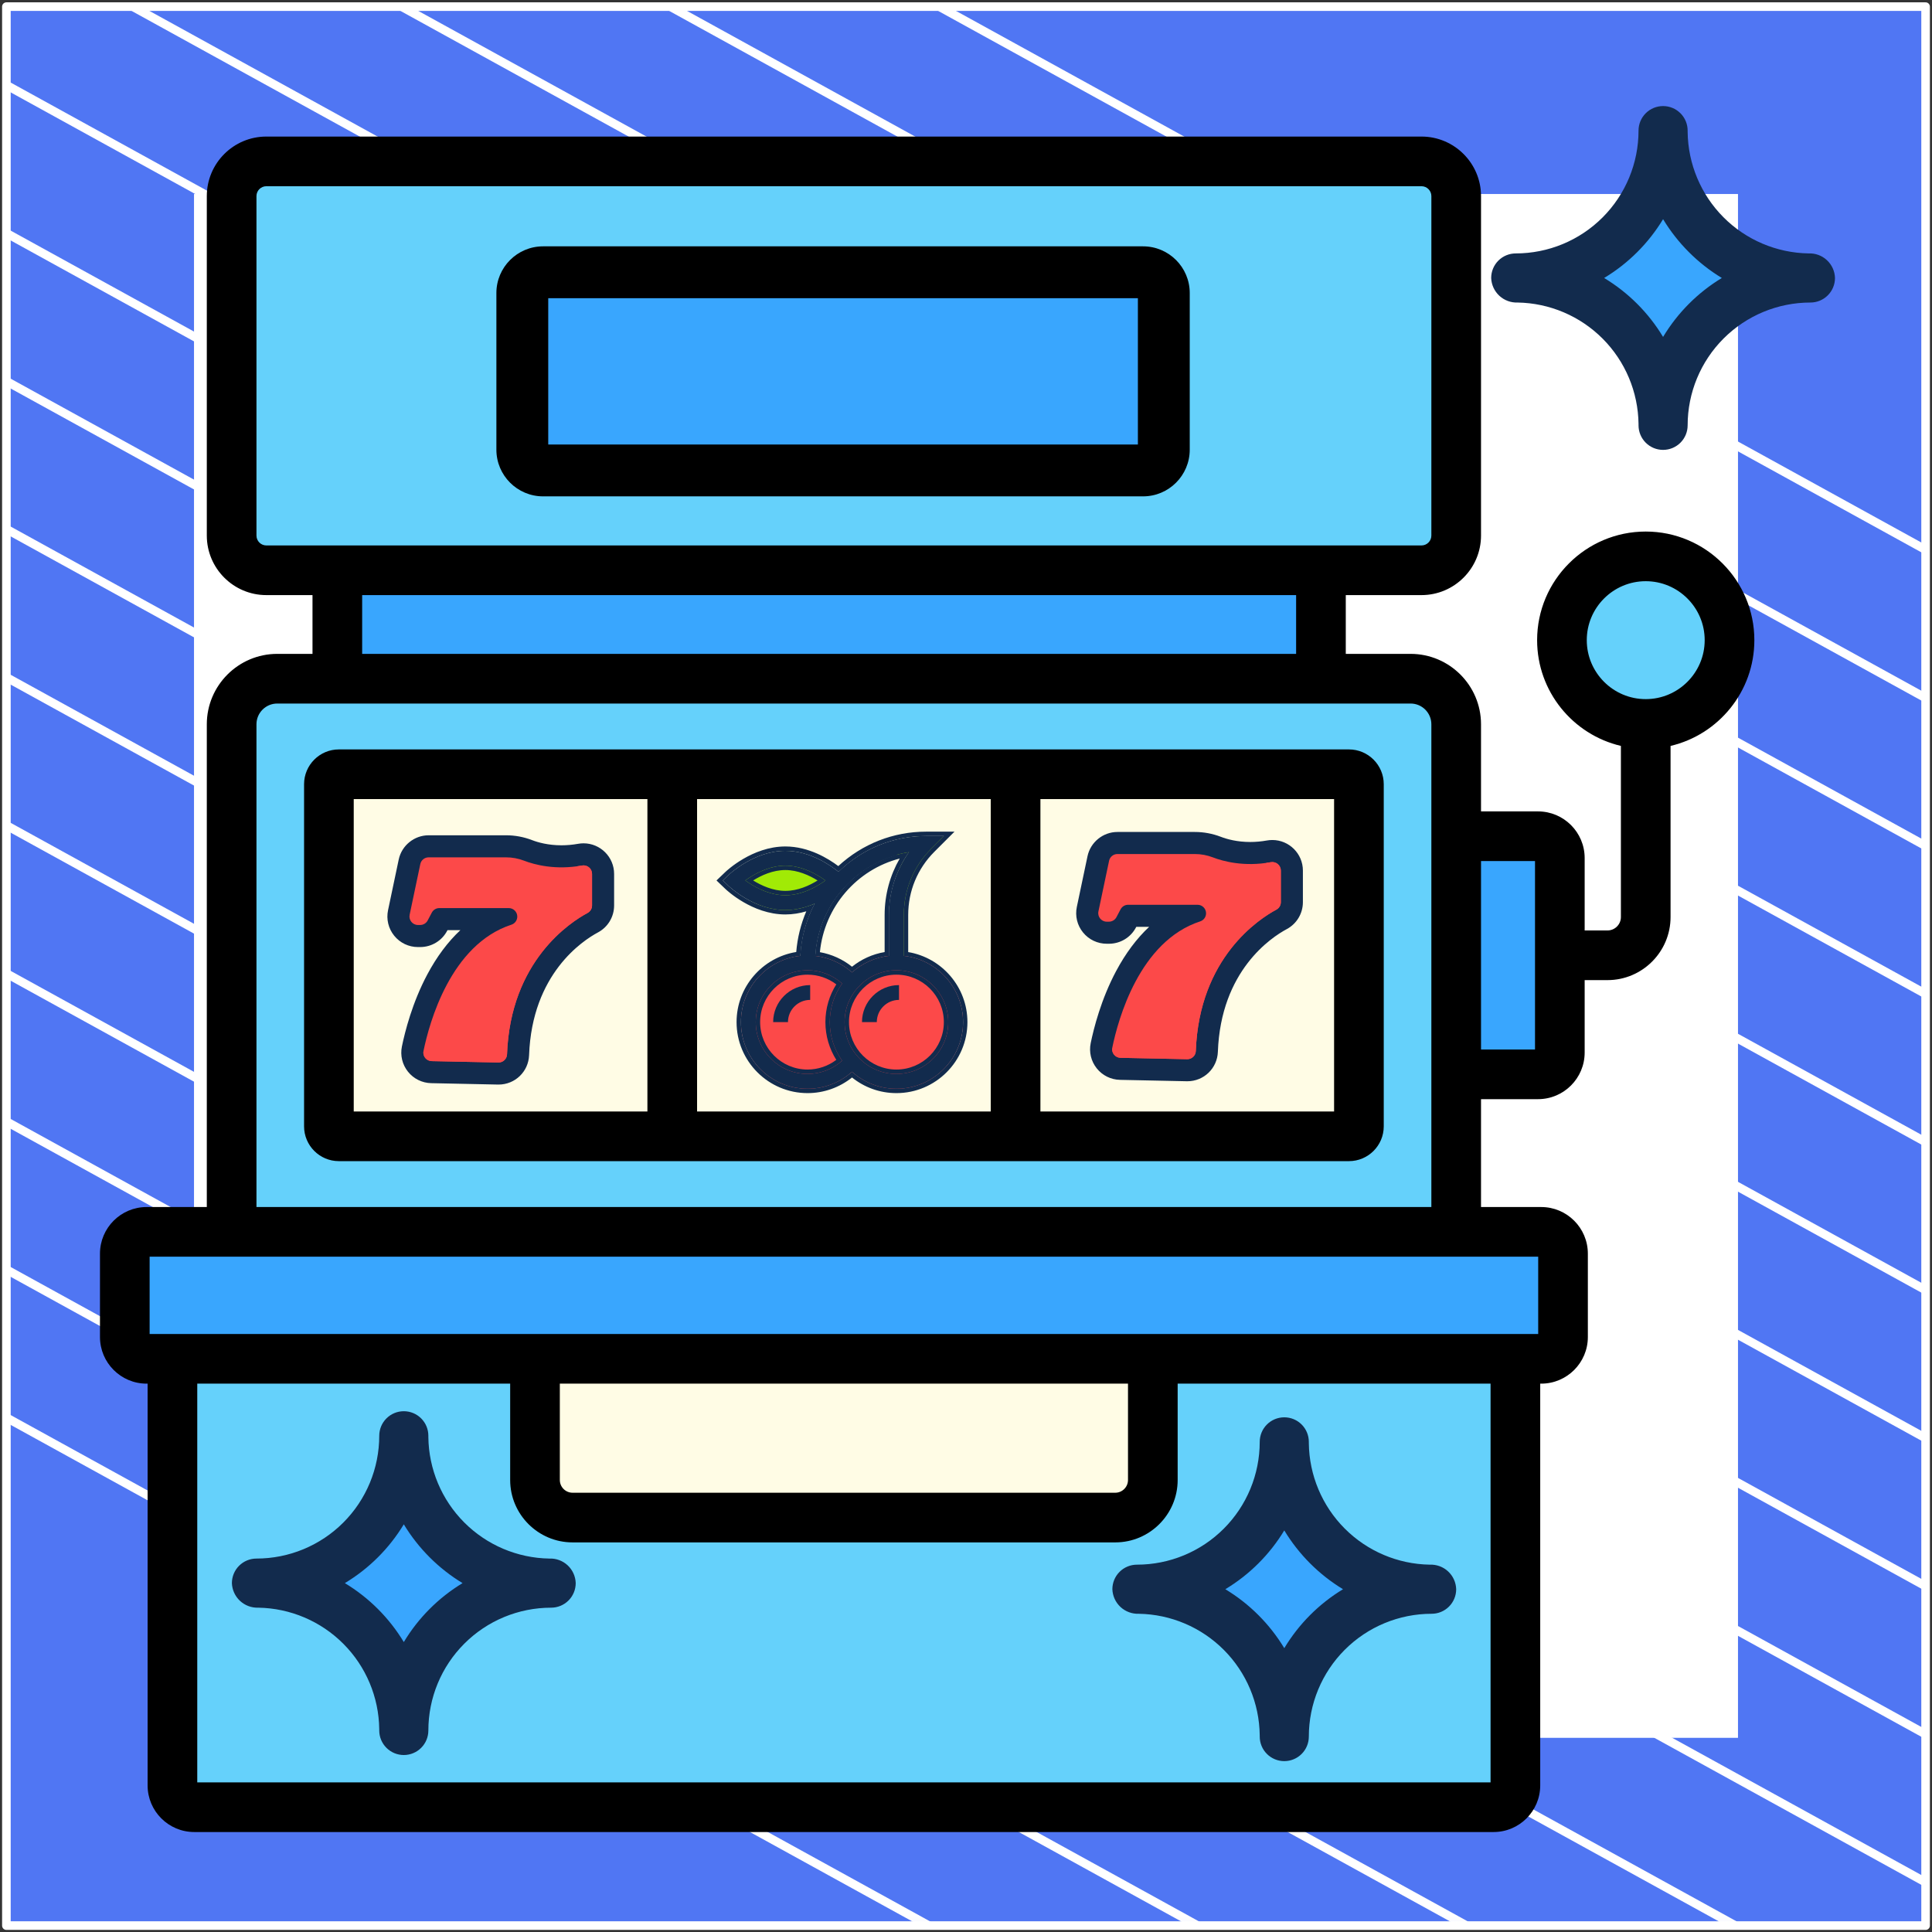 <?xml version="1.0" encoding="UTF-8"?> <svg xmlns="http://www.w3.org/2000/svg" width="302" height="302" viewBox="0 0 302 302" fill="none"><rect x="0" y="0" width="302" height="302" fill="#333333" stroke="none"/><path d="M301 1.038H1V301H301V1.038Z" fill="#5076F3" stroke="white" stroke-width="1.346" stroke-linejoin="round"></path><mask id="mask0_1_11463" style="mask-type:luminance" maskUnits="userSpaceOnUse" x="1" y="1" width="300" height="300"><path d="M301 1H1V300.962H301V1Z" fill="white"></path></mask><g mask="url(#mask0_1_11463)"><path d="M-285.023 64.085L219.795 342.086" stroke="white" stroke-width="1.346" stroke-miterlimit="10"></path><path d="M-263.954 52.544L240.932 330.581" stroke="white" stroke-width="1.346" stroke-miterlimit="10"></path><path d="M-242.819 41.04L261.999 319.04" stroke="white" stroke-width="1.346" stroke-miterlimit="10"></path><path d="M-221.682 29.536L283.136 307.536" stroke="white" stroke-width="1.346" stroke-miterlimit="10"></path><path d="M-200.545 18.032L304.272 296.032" stroke="white" stroke-width="1.346" stroke-miterlimit="10"></path><path d="M-179.41 6.528L325.409 284.528" stroke="white" stroke-width="1.346" stroke-miterlimit="10"></path><path d="M-158.273 -5.013L346.545 273.024" stroke="white" stroke-width="1.346" stroke-miterlimit="10"></path><path d="M-137.205 -16.517L367.613 261.483" stroke="white" stroke-width="1.346" stroke-miterlimit="10"></path><path d="M-116.069 -28.021L388.749 249.979" stroke="white" stroke-width="1.346" stroke-miterlimit="10"></path><path d="M-94.932 -39.525L409.886 238.475" stroke="white" stroke-width="1.346" stroke-miterlimit="10"></path><path d="M-73.796 -51.029L431.023 226.971" stroke="white" stroke-width="1.346" stroke-miterlimit="10"></path><path d="M-52.659 -62.533L452.159 215.467" stroke="white" stroke-width="1.346" stroke-miterlimit="10"></path><path d="M-31.591 -74.075L473.227 203.963" stroke="white" stroke-width="1.346" stroke-miterlimit="10"></path><path d="M-10.454 -85.579L494.363 192.422" stroke="white" stroke-width="1.346" stroke-miterlimit="10"></path></g><path d="M271 31H31V270.975H271V31Z" fill="white" stroke="white" stroke-width="1.346" stroke-miterlimit="10"></path><path d="M233.472 282.492H30.36C28.479 282.492 26.954 280.967 26.954 279.086V212.403H236.878V279.086C236.878 280.967 235.353 282.492 233.472 282.492Z" fill="#65D1FB"></path><path d="M240.918 212.402H22.914C21.033 212.402 19.508 210.878 19.508 208.996V195.964C19.508 194.083 21.033 192.558 22.914 192.558H240.918C242.799 192.558 244.324 194.083 244.324 195.964V208.996C244.324 210.878 242.799 212.402 240.918 212.402Z" fill="#39A6FE"></path><path d="M52.729 89.141H206.484V106.092H52.729V89.141Z" fill="#39A6FE"></path><path d="M222.199 89.141H41.633C38.637 89.141 36.208 86.713 36.208 83.716V30.653C36.208 27.657 38.636 25.228 41.633 25.228H222.199C225.195 25.228 227.624 27.657 227.624 30.653V83.717C227.624 86.713 225.195 89.141 222.199 89.141Z" fill="#65D1FB"></path><path d="M36.208 113.219V192.558H227.624V113.219C227.624 109.283 224.433 106.092 220.497 106.092H43.335C39.399 106.092 36.208 109.282 36.208 113.219Z" fill="#65D1FB"></path><path d="M51.413 122.582V176.067C51.413 176.926 52.109 177.622 52.968 177.622H105.081V121.027H52.968C52.109 121.027 51.413 121.724 51.413 122.582Z" fill="#FFFCE5"></path><path d="M105.081 121.027H158.75V177.622H105.081V121.027Z" fill="#FFFCE5"></path><path d="M122.769 142.315C117.887 142.315 114.547 138.677 114.385 138.522L113.512 137.686L114.385 136.85C114.547 136.695 117.887 133.057 122.769 133.057C127.651 133.057 130.992 136.695 131.153 136.85L132.027 137.686L131.153 138.522C130.992 138.677 127.651 142.315 122.769 142.315Z" fill="#A1EA06"></path><path d="M147.557 130.743L145.566 132.71C142.812 135.488 141.285 139.168 141.285 143.079V150.493H138.97V143.079C138.97 140.927 139.364 138.844 140.128 136.923C140.614 135.627 141.285 134.4 142.095 133.266C141.424 133.358 140.753 133.497 140.128 133.706C132.791 135.719 127.398 142.531 127.398 150.493H125.084C125.084 141.235 131.495 133.382 140.128 131.299C141.609 130.928 143.16 130.743 144.756 130.743H147.557Z" fill="#122B4D"></path><path d="M147.557 130.743L145.566 132.71C142.812 135.488 141.285 139.168 141.285 143.079V150.493H140.128V136.923C140.614 135.627 141.285 134.4 142.095 133.266C141.424 133.358 140.753 133.497 140.128 133.706V131.299C141.609 130.928 143.16 130.743 144.756 130.743H147.557Z" fill="#A1EA06"></path><path d="M126.241 149.335C120.501 149.335 115.826 154.01 115.826 159.75C115.826 165.49 120.501 170.242 126.241 170.242C131.981 170.242 136.656 165.49 136.656 159.75C136.656 154.01 131.981 149.335 126.241 149.335Z" fill="#FC4949"></path><path d="M140.128 149.335C134.388 149.335 129.713 154.01 129.713 159.75C129.713 165.49 134.388 170.242 140.128 170.242C145.867 170.242 150.543 165.49 150.543 159.75C150.543 154.01 145.867 149.335 140.128 149.335Z" fill="#FC4949"></path><path d="M112.991 137.629L113.864 138.465C114.026 138.619 117.883 142.257 122.765 142.257C124.462 142.257 126.035 141.817 127.373 141.237C126.042 143.75 125.267 146.528 125.11 149.416C119.895 149.98 115.822 154.408 115.822 159.77C115.822 165.513 120.494 170.185 126.237 170.185C128.812 170.185 131.283 169.228 133.183 167.528C135.026 169.179 137.459 170.185 140.123 170.185C145.866 170.185 150.538 165.513 150.538 159.77C150.538 154.418 146.48 149.997 141.28 149.42V143.017C141.28 139.105 142.804 135.427 145.57 132.661L147.546 130.685H144.752C139.618 130.685 134.778 132.672 131.083 136.286C129.81 135.25 126.605 133 122.765 133C117.883 133 114.026 136.638 113.864 136.793L112.991 137.629ZM118.136 159.77C118.136 155.303 121.77 151.669 126.237 151.669C128.239 151.669 130.161 152.413 131.639 153.736C130.424 155.439 129.708 157.522 129.708 159.77C129.708 162.017 130.424 164.101 131.639 165.804C130.161 167.127 128.239 167.87 126.237 167.87C121.77 167.87 118.136 164.237 118.136 159.77ZM148.224 159.77C148.224 164.237 144.59 167.87 140.123 167.87C135.657 167.87 132.023 164.237 132.023 159.77C132.023 155.303 135.657 151.669 140.123 151.669C144.59 151.669 148.224 155.303 148.224 159.77ZM142.09 133.205C140.118 135.985 138.966 139.404 138.966 143.017V149.42C136.758 149.665 134.756 150.603 133.183 152.011C131.578 150.576 129.566 149.671 127.428 149.424C127.932 141.172 134.125 134.447 142.09 133.205ZM122.765 135.314C125.387 135.314 127.739 136.697 129.029 137.631C127.744 138.564 125.4 139.943 122.765 139.943C120.143 139.943 117.79 138.56 116.501 137.626C117.786 136.693 120.129 135.314 122.765 135.314Z" fill="#122B4D"></path><path fill-rule="evenodd" clip-rule="evenodd" d="M112 137.629L113.39 136.298C113.495 136.198 114.542 135.211 116.199 134.246C117.852 133.283 120.158 132.314 122.765 132.314C126.422 132.314 129.5 134.221 131.039 135.382C134.803 131.907 139.637 130 144.752 130H149.2L146.055 133.145C146.055 133.145 146.055 133.145 146.055 133.145C143.417 135.783 141.965 139.287 141.965 143.017V148.824C147.213 149.704 151.223 154.276 151.223 159.77C151.223 165.891 146.244 170.87 140.123 170.87C137.499 170.87 135.084 169.954 133.183 168.426C131.227 169.995 128.78 170.87 126.236 170.87C120.115 170.87 115.136 165.891 115.136 159.77C115.136 154.251 119.183 149.663 124.464 148.812C124.645 146.602 125.177 144.46 126.034 142.453C125.026 142.75 123.925 142.943 122.765 142.943C120.158 142.943 117.852 141.974 116.199 141.011C114.542 140.046 113.495 139.059 113.39 138.959L112 137.629ZM126.416 141.611C126.747 141.496 127.066 141.37 127.373 141.237C127.212 141.541 127.059 141.849 126.914 142.16C125.864 144.423 125.248 146.877 125.11 149.416C119.895 149.98 115.822 154.407 115.822 159.77C115.822 165.513 120.494 170.185 126.236 170.185C128.812 170.185 131.283 169.228 133.183 167.528C135.026 169.179 137.459 170.185 140.123 170.185C145.866 170.185 150.538 165.513 150.538 159.77C150.538 154.418 146.48 149.997 141.28 149.42V143.017C141.28 139.105 142.804 135.427 145.57 132.661L147.546 130.685H144.752C139.618 130.685 134.778 132.672 131.083 136.286C129.81 135.25 126.605 133 122.765 133C117.883 133 114.026 136.638 113.864 136.793L112.991 137.629L113.864 138.464C114.026 138.619 117.883 142.257 122.765 142.257C124.073 142.257 125.307 141.996 126.416 141.611ZM126.236 152.355C122.148 152.355 118.821 155.682 118.821 159.77C118.821 163.858 122.148 167.185 126.236 167.185C127.869 167.185 129.444 166.645 130.725 165.671C129.647 163.961 129.023 161.936 129.023 159.77C129.023 157.603 129.647 155.579 130.725 153.869C129.444 152.895 127.869 152.355 126.236 152.355ZM131.639 153.735C130.161 152.413 128.239 151.669 126.236 151.669C121.77 151.669 118.136 155.303 118.136 159.77C118.136 164.237 121.77 167.87 126.236 167.87C128.239 167.87 130.161 167.127 131.639 165.804C130.424 164.101 129.708 162.017 129.708 159.77C129.708 157.522 130.424 155.439 131.639 153.735ZM140.123 167.185C144.211 167.185 147.538 163.858 147.538 159.77C147.538 155.682 144.211 152.355 140.123 152.355C136.035 152.355 132.708 155.682 132.708 159.77C132.708 163.858 136.035 167.185 140.123 167.185ZM142.09 133.205C141.771 133.255 141.455 133.313 141.143 133.38C133.639 134.988 127.911 141.502 127.428 149.424C129.566 149.671 131.578 150.575 133.183 152.011C134.756 150.603 136.758 149.665 138.966 149.419V143.017C138.966 139.739 139.915 136.62 141.564 133.993C141.732 133.725 141.908 133.463 142.09 133.205ZM140.638 134.203C133.95 135.923 128.859 141.738 128.162 148.839C129.999 149.163 131.727 149.946 133.183 151.113C134.629 149.951 136.373 149.143 138.281 148.823V143.017C138.281 139.842 139.136 136.811 140.638 134.203ZM127.801 137.631C126.515 136.832 124.704 135.999 122.765 135.999C120.816 135.999 119.009 136.829 117.729 137.626C119.014 138.425 120.826 139.258 122.765 139.258C124.714 139.258 126.52 138.428 127.801 137.631ZM128.428 137.218C127.076 136.337 125.02 135.314 122.765 135.314C120.499 135.314 118.449 136.334 117.102 137.213C116.882 137.356 116.681 137.496 116.501 137.626C116.681 137.757 116.882 137.896 117.102 138.039C118.453 138.92 120.509 139.943 122.765 139.943C125.031 139.943 127.081 138.923 128.428 138.044C128.648 137.901 128.848 137.761 129.029 137.631C128.848 137.5 128.647 137.361 128.428 137.218ZM140.123 167.87C144.59 167.87 148.224 164.237 148.224 159.77C148.224 155.303 144.59 151.669 140.123 151.669C135.657 151.669 132.023 155.303 132.023 159.77C132.023 164.237 135.657 167.87 140.123 167.87Z" fill="#122B4D"></path><path d="M134.742 159.77H137.056C137.056 157.856 138.614 156.298 140.528 156.298V153.984C137.338 153.984 134.742 156.579 134.742 159.77Z" fill="#122B4D"></path><path d="M120.855 159.77H123.17C123.17 157.856 124.727 156.298 126.642 156.298V153.984C123.451 153.984 120.855 156.579 120.855 159.77Z" fill="#122B4D"></path><path d="M158.75 177.622H210.864C211.723 177.622 212.419 176.926 212.419 176.067V122.582C212.419 121.724 211.723 121.027 210.864 121.027H158.75V177.622Z" fill="#FFFCE5"></path><path d="M77.93 168.963C77.9 168.963 77.87 168.963 77.841 168.962L67.418 168.744C66.165 168.718 64.998 168.141 64.216 167.162C63.435 166.183 63.132 164.919 63.384 163.693C63.855 161.401 64.99 156.91 67.305 152.573C69.042 149.319 71.112 146.73 73.494 144.825H69.607L69.398 145.221C68.669 146.607 67.242 147.468 65.675 147.468H65.335C64.061 147.468 62.87 146.901 62.067 145.912C61.264 144.923 60.955 143.64 61.217 142.394L62.883 134.478C63.291 132.543 65.023 131.137 67.001 131.137H79.108C80.425 131.137 81.72 131.378 82.956 131.853C83.965 132.241 85.619 132.703 87.77 132.703C88.66 132.703 89.567 132.621 90.466 132.461C90.712 132.417 90.963 132.394 91.213 132.394C93.535 132.394 95.424 134.281 95.424 136.601V141.539C95.424 143.094 94.573 144.515 93.203 145.248C90.725 146.573 82.605 151.907 82.133 164.913C82.051 167.184 80.204 168.963 77.93 168.963Z" fill="#122B4D"></path><path d="M67.001 134.015H79.108C80.071 134.015 81.025 134.193 81.924 134.539C83.554 135.165 86.796 136.04 90.972 135.293C91.792 135.146 92.546 135.768 92.546 136.6V141.539C92.546 142.029 92.278 142.479 91.846 142.71C89.179 144.137 79.788 150.182 79.257 164.809C79.231 165.533 78.625 166.1 77.901 166.085L67.478 165.867C66.648 165.85 66.035 165.085 66.202 164.272C67.101 159.897 70.431 147.641 79.948 144.539C80.492 144.362 80.858 143.85 80.858 143.278C80.858 142.543 80.262 141.947 79.527 141.947H68.673C68.179 141.947 67.726 142.221 67.496 142.658L66.852 143.88C66.622 144.317 66.169 144.59 65.675 144.59H65.335C64.49 144.59 63.859 143.813 64.033 142.986L65.699 135.071C65.829 134.455 66.372 134.015 67.001 134.015Z" fill="#FC4949"></path><path d="M90.972 135.294C90.733 135.337 90.496 135.373 90.263 135.406V140.017C90.263 140.507 89.995 140.958 89.562 141.189C86.896 142.615 77.505 148.66 76.974 163.288C76.948 164.012 76.342 164.579 75.618 164.564L66.187 164.366C66.083 165.144 66.68 165.851 67.478 165.868L77.901 166.086C78.625 166.101 79.231 165.534 79.257 164.81C79.788 150.182 89.179 144.137 91.846 142.711C92.278 142.48 92.546 142.03 92.546 141.54V136.601C92.546 135.769 91.792 135.147 90.972 135.294Z" fill="#FC4949"></path><path d="M91.213 131.823C90.93 131.823 90.644 131.849 90.365 131.899C89.499 132.054 88.626 132.132 87.77 132.132C85.707 132.132 84.125 131.691 83.161 131.32C81.859 130.82 80.496 130.567 79.108 130.567H67.001C64.754 130.567 62.788 132.162 62.325 134.361L60.658 142.276C60.361 143.692 60.712 145.148 61.624 146.271C62.535 147.395 63.888 148.039 65.335 148.039H65.675C67.454 148.039 69.075 147.061 69.904 145.487L69.951 145.396H71.963C70.01 147.221 68.278 149.538 66.802 152.305C64.453 156.704 63.302 161.256 62.825 163.578C62.538 164.971 62.883 166.407 63.77 167.518C64.658 168.63 65.983 169.285 67.406 169.315L77.829 169.533C77.862 169.534 77.896 169.534 77.93 169.534C80.513 169.534 82.61 167.513 82.704 164.934C83.165 152.232 91.063 147.04 93.472 145.751C95.028 144.919 95.995 143.305 95.995 141.539V136.601C95.995 133.967 93.85 131.823 91.213 131.823ZM94.853 141.539C94.853 142.883 94.118 144.112 92.934 144.745C90.388 146.106 82.046 151.582 81.563 164.893C81.492 166.855 79.896 168.392 77.93 168.392C77.904 168.392 77.878 168.392 77.853 168.391L67.43 168.174C66.347 168.151 65.338 167.652 64.662 166.806C63.987 165.96 63.725 164.867 63.943 163.808C64.407 161.547 65.528 157.115 67.808 152.842C69.502 149.67 71.535 147.123 73.851 145.271C74.04 145.12 74.113 144.865 74.033 144.636C73.953 144.407 73.737 144.254 73.494 144.254H69.607C69.395 144.254 69.201 144.372 69.102 144.559L68.894 144.955C68.263 146.153 67.03 146.897 65.675 146.897H65.335C64.234 146.897 63.204 146.407 62.511 145.552C61.817 144.697 61.549 143.589 61.776 142.511L63.442 134.596C63.794 132.923 65.291 131.708 67.001 131.708H79.108C80.355 131.708 81.581 131.936 82.751 132.386C83.806 132.791 85.532 133.274 87.77 133.274C88.694 133.274 89.634 133.189 90.566 133.023C90.779 132.985 90.997 132.965 91.213 132.965C93.22 132.965 94.853 134.596 94.853 136.601L94.853 141.539Z" fill="#122B4D"></path><path d="M185.597 168.446C185.567 168.446 185.537 168.445 185.508 168.445L175.085 168.227C173.832 168.201 172.665 167.624 171.883 166.644C171.102 165.666 170.799 164.401 171.051 163.176C171.522 160.884 172.657 156.392 174.972 152.056C176.709 148.801 178.779 146.212 181.161 144.308H177.274L177.066 144.703C176.336 146.089 174.909 146.951 173.342 146.951H173.002C171.728 146.951 170.537 146.383 169.734 145.394C168.932 144.405 168.622 143.123 168.884 141.876L170.551 133.961C170.958 132.025 172.69 130.62 174.668 130.62H186.775C188.093 130.62 189.387 130.861 190.623 131.336C191.632 131.723 193.286 132.185 195.437 132.185C196.327 132.185 197.234 132.104 198.133 131.943C198.379 131.899 198.631 131.877 198.88 131.877C201.202 131.877 203.091 133.764 203.091 136.083V141.021C203.091 142.576 202.24 143.998 200.87 144.73C198.392 146.056 190.272 151.39 189.8 164.396C189.718 166.667 187.871 168.445 185.597 168.446Z" fill="#122B4D"></path><path d="M174.668 133.497H186.775C187.738 133.497 188.692 133.676 189.591 134.021C191.221 134.647 194.463 135.522 198.639 134.775C199.459 134.629 200.214 135.25 200.214 136.083V141.021C200.214 141.511 199.945 141.962 199.513 142.193C196.846 143.619 187.456 149.664 186.925 164.291C186.898 165.015 186.292 165.583 185.568 165.567L175.145 165.35C174.315 165.332 173.702 164.567 173.869 163.754C174.768 159.379 178.098 147.124 187.615 144.022C188.159 143.844 188.525 143.333 188.525 142.76C188.525 142.025 187.929 141.43 187.194 141.43H176.34C175.846 141.43 175.393 141.703 175.163 142.14L174.519 143.362C174.289 143.799 173.836 144.073 173.342 144.073H173.002C172.157 144.073 171.526 143.295 171.7 142.469L173.366 134.553C173.496 133.938 174.039 133.497 174.668 133.497Z" fill="#FC4949"></path><path d="M198.639 134.776C198.4 134.819 198.164 134.856 197.93 134.888V139.5C197.93 139.99 197.662 140.44 197.23 140.672C194.563 142.098 185.172 148.143 184.641 162.77C184.615 163.494 184.009 164.061 183.285 164.046L173.854 163.849C173.75 164.626 174.347 165.334 175.145 165.35L185.568 165.568C186.292 165.583 186.898 165.016 186.925 164.292C187.455 149.665 196.846 143.62 199.513 142.194C199.945 141.963 200.214 141.512 200.214 141.022V136.084C200.214 135.251 199.459 134.63 198.639 134.776Z" fill="#FC4949"></path><path d="M198.88 131.306C198.597 131.306 198.312 131.331 198.032 131.381C197.166 131.536 196.293 131.615 195.437 131.615C193.374 131.615 191.792 131.173 190.828 130.803C189.526 130.303 188.163 130.049 186.775 130.049H174.668C172.421 130.049 170.455 131.645 169.992 133.843L168.326 141.759C168.028 143.174 168.379 144.63 169.291 145.754C170.203 146.877 171.555 147.521 173.002 147.521H173.342C175.122 147.521 176.742 146.543 177.571 144.969L177.618 144.878H179.63C177.678 146.703 175.945 149.02 174.469 151.787C172.12 156.187 170.969 160.739 170.492 163.061C170.206 164.453 170.55 165.889 171.437 167C172.325 168.113 173.65 168.768 175.073 168.797L185.496 169.015C185.529 169.016 185.563 169.016 185.597 169.016C188.18 169.016 190.277 166.996 190.371 164.417C190.832 151.715 198.73 146.523 201.139 145.234C202.695 144.402 203.662 142.787 203.662 141.021V136.083C203.662 133.449 201.517 131.306 198.88 131.306ZM202.52 141.021C202.52 142.366 201.785 143.594 200.601 144.227C198.055 145.589 189.713 151.065 189.23 164.375C189.159 166.338 187.563 167.875 185.597 167.875C185.571 167.875 185.545 167.875 185.52 167.874L175.097 167.656C174.014 167.633 173.005 167.135 172.329 166.288C171.654 165.443 171.392 164.35 171.61 163.29C172.075 161.029 173.195 156.597 175.476 152.325C177.169 149.152 179.202 146.605 181.518 144.753C181.707 144.602 181.78 144.347 181.7 144.119C181.62 143.89 181.404 143.737 181.161 143.737H177.274C177.062 143.737 176.868 143.854 176.769 144.042L176.561 144.437C175.93 145.635 174.697 146.38 173.343 146.38H173.002C171.901 146.38 170.871 145.889 170.178 145.034C169.484 144.179 169.216 143.071 169.443 141.994L171.109 134.078C171.461 132.405 172.958 131.191 174.668 131.191H186.775C188.022 131.191 189.248 131.419 190.419 131.868C191.473 132.273 193.199 132.756 195.437 132.756C196.361 132.756 197.301 132.672 198.233 132.505C198.446 132.467 198.664 132.448 198.88 132.448C200.887 132.448 202.52 134.079 202.52 136.083L202.52 141.021Z" fill="#122B4D"></path><path d="M240.419 167.934H227.624V130.716H240.419C242.3 130.716 243.825 132.241 243.825 134.122V164.527C243.825 166.408 242.3 167.934 240.419 167.934Z" fill="#39A6FE"></path><path d="M257.252 113.164C264.486 113.164 270.349 107.3 270.349 100.067C270.349 92.833 264.486 86.969 257.252 86.969C250.019 86.969 244.155 92.833 244.155 100.067C244.155 107.3 250.019 113.164 257.252 113.164Z" fill="#65D1FB"></path><path d="M174.329 237.218H89.503C86.258 237.218 83.628 234.588 83.628 231.343V212.403H180.204V231.343C180.204 234.588 177.574 237.218 174.329 237.218Z" fill="#FFFCE5"></path><path d="M180.202 212.405V231.345C180.202 234.59 177.573 237.219 174.328 237.219H163.978C167.223 237.219 169.852 234.59 169.852 231.345V212.405H180.202Z" fill="#FFFCE5"></path><path d="M210.865 117.146H52.968C49.97 117.146 47.531 119.585 47.531 122.582V176.067C47.531 179.064 49.97 181.503 52.968 181.503H210.864C213.862 181.503 216.3 179.064 216.3 176.067V122.582C216.301 119.585 213.862 117.146 210.865 117.146ZM101.2 173.741H55.294V124.909H101.2V173.741H101.2ZM154.869 173.741H108.963V124.909H154.869V173.741ZM208.538 173.741H162.632V124.909H208.538L208.538 173.741Z" fill="black"></path><path d="M257.252 83.088C247.89 83.088 240.274 90.704 240.274 100.066C240.274 108.094 245.873 114.837 253.371 116.597V143.347C253.371 144.503 252.431 145.443 251.275 145.443H247.706V134.122C247.706 130.103 244.437 126.835 240.419 126.835H231.505V113.219C231.505 107.149 226.567 102.21 220.497 102.21H210.365V93.023H222.199C227.33 93.023 231.505 88.848 231.505 83.716L231.506 40.808H223.744L223.743 83.716C223.743 84.568 223.05 85.261 222.199 85.261H41.633C40.782 85.261 40.089 84.568 40.089 83.716V30.653C40.089 29.802 40.782 29.109 41.633 29.109H222.199C223.051 29.109 223.744 29.802 223.744 30.653V40.808H231.506V30.653C231.505 25.521 227.331 21.347 222.199 21.347H41.633C36.502 21.347 32.327 25.521 32.327 30.653V83.716C32.327 88.848 36.502 93.023 41.633 93.023H48.848V102.21H43.335C37.265 102.21 32.327 107.149 32.327 113.219V188.677H22.914C18.895 188.677 15.627 191.946 15.627 195.964V208.996C15.627 213.015 18.896 216.284 22.914 216.284H23.073V279.086C23.073 283.105 26.342 286.373 30.36 286.373H56.756V278.611H30.835V216.284H79.747V231.343C79.747 236.723 84.123 241.099 89.503 241.099H174.329C179.709 241.099 184.086 236.723 184.086 231.343V216.284H232.997V278.611H56.756V286.373H233.472C237.49 286.373 240.759 283.104 240.759 279.086V216.284H240.918C244.936 216.284 248.205 213.014 248.205 208.996V195.964C248.205 191.946 244.936 188.677 240.918 188.677H231.505V171.815H240.419C244.437 171.815 247.706 168.546 247.706 164.528V153.206H251.275C256.711 153.206 261.133 148.784 261.133 143.348V116.598C268.631 114.837 274.231 108.094 274.231 100.067C274.231 90.704 266.614 83.088 257.252 83.088ZM56.611 93.022H202.602V102.21H56.611V93.022ZM40.089 113.218C40.089 111.428 41.545 109.973 43.335 109.973H220.497C222.287 109.973 223.743 111.429 223.743 113.218V188.676H40.089V113.218ZM176.323 231.343C176.323 232.442 175.429 233.337 174.329 233.337H89.503C88.404 233.337 87.509 232.442 87.509 231.343V216.284H176.323V231.343H176.323ZM240.443 196.439V208.521H23.389V196.439H240.443ZM239.944 164.052H231.506V134.597H239.944V164.052ZM257.252 109.283C252.17 109.283 248.036 105.148 248.036 100.066C248.036 94.985 252.17 90.85 257.252 90.85C262.334 90.85 266.468 94.985 266.468 100.066C266.468 105.148 262.334 109.283 257.252 109.283Z" fill="black"></path><path d="M37.081 247.467C43.987 247.467 50.611 250.211 55.495 255.094C60.379 259.978 63.122 266.602 63.122 273.509C63.122 266.602 65.866 259.978 70.75 255.094C75.633 250.211 82.257 247.467 89.164 247.467C82.257 247.467 75.633 244.724 70.75 239.84C65.866 234.956 63.122 228.332 63.122 221.426C63.122 228.332 60.379 234.956 55.495 239.84C50.611 244.724 43.987 247.467 37.081 247.467Z" fill="#39A6FE"></path><path d="M40.379 251.304C45.38 251.386 50.153 253.415 53.682 256.96C57.212 260.504 59.22 265.285 59.281 270.287V270.498C59.281 271.516 59.686 272.492 60.406 273.212C61.126 273.932 62.102 274.337 63.12 274.337C64.138 274.337 65.115 273.932 65.835 273.212C66.555 272.492 66.959 271.516 66.959 270.498C66.959 265.407 68.981 260.525 72.581 256.926C76.18 253.326 81.062 251.304 86.153 251.304C87.171 251.304 88.147 250.899 88.867 250.18C89.587 249.46 89.992 248.483 89.992 247.465C89.977 246.941 89.857 246.424 89.64 245.946C89.424 245.468 89.114 245.038 88.73 244.681C88.346 244.324 87.894 244.047 87.401 243.866C86.909 243.684 86.385 243.603 85.861 243.626C80.858 243.545 76.084 241.515 72.555 237.969C69.025 234.422 67.017 229.639 66.959 224.636V224.432C66.959 223.414 66.555 222.438 65.835 221.718C65.115 220.998 64.138 220.594 63.12 220.594C62.102 220.594 61.126 220.998 60.406 221.718C59.686 222.438 59.281 223.414 59.281 224.432C59.281 226.953 58.785 229.449 57.82 231.778C56.856 234.106 55.442 236.222 53.66 238.004C51.877 239.787 49.761 241.201 47.433 242.165C45.104 243.13 42.608 243.626 40.087 243.626C39.069 243.626 38.093 244.031 37.373 244.751C36.653 245.471 36.249 246.447 36.249 247.465C36.267 247.988 36.389 248.503 36.607 248.979C36.825 249.456 37.135 249.884 37.518 250.241C37.902 250.597 38.352 250.875 38.843 251.057C39.334 251.24 39.856 251.323 40.379 251.304ZM63.12 238.275C65.395 242.034 68.546 245.187 72.303 247.465C68.54 249.746 65.388 252.908 63.12 256.678C60.843 252.904 57.681 249.742 53.907 247.465C57.679 245.195 60.841 242.041 63.12 238.275Z" fill="#122B4D"></path><path d="M174.712 248.421C181.619 248.421 188.243 251.164 193.126 256.048C198.01 260.932 200.754 267.555 200.754 274.462C200.754 267.555 203.497 260.932 208.381 256.048C213.265 251.164 219.888 248.421 226.795 248.421C219.888 248.421 213.265 245.677 208.381 240.793C203.497 235.909 200.754 229.286 200.754 222.379C200.754 229.286 198.01 235.909 193.126 240.793C188.243 245.677 181.619 248.421 174.712 248.421Z" fill="#39A6FE"></path><path d="M178.011 252.257C183.012 252.34 187.784 254.369 191.313 257.913C194.843 261.458 196.852 266.238 196.913 271.24V271.451C196.913 272.469 197.317 273.446 198.037 274.166C198.757 274.886 199.733 275.29 200.752 275.29C201.77 275.29 202.746 274.886 203.466 274.166C204.186 273.446 204.59 272.469 204.59 271.451C204.59 266.361 206.613 261.479 210.212 257.879C213.812 254.279 218.694 252.257 223.784 252.257C224.802 252.257 225.779 251.853 226.499 251.133C227.219 250.413 227.623 249.437 227.623 248.418C227.608 247.894 227.488 247.378 227.272 246.9C227.055 246.422 226.746 245.992 226.361 245.634C225.977 245.277 225.525 245 225.033 244.819C224.54 244.638 224.017 244.557 223.493 244.58C218.49 244.498 213.716 242.468 210.186 238.922C206.656 235.376 204.649 230.592 204.59 225.589V225.386C204.59 224.368 204.186 223.391 203.466 222.671C202.746 221.951 201.77 221.547 200.752 221.547C199.733 221.547 198.757 221.951 198.037 222.671C197.317 223.391 196.913 224.368 196.913 225.386C196.913 227.906 196.416 230.402 195.452 232.731C194.487 235.06 193.073 237.176 191.291 238.958C189.509 240.74 187.393 242.154 185.064 243.119C182.735 244.083 180.239 244.58 177.719 244.58C176.701 244.58 175.724 244.984 175.004 245.704C174.284 246.424 173.88 247.4 173.88 248.418C173.899 248.942 174.021 249.456 174.238 249.933C174.456 250.409 174.766 250.838 175.149 251.194C175.533 251.551 175.983 251.828 176.474 252.01C176.965 252.193 177.487 252.277 178.011 252.257ZM200.752 239.228C203.027 242.987 206.177 246.14 209.934 248.418C206.171 250.699 203.019 253.861 200.752 257.632C198.475 253.858 195.312 250.695 191.538 248.418C195.31 246.148 198.472 242.994 200.752 239.228Z" fill="#122B4D"></path><path d="M233.925 43.454C240.832 43.454 247.455 46.197 252.339 51.081C257.223 55.965 259.967 62.589 259.967 69.495C259.967 62.589 262.71 55.965 267.594 51.081C272.478 46.197 279.101 43.454 286.008 43.454C279.101 43.454 272.478 40.71 267.594 35.826C262.71 30.943 259.967 24.319 259.967 17.412C259.967 24.319 257.223 30.943 252.339 35.826C247.455 40.71 240.832 43.454 233.925 43.454Z" fill="#39A6FE"></path><path d="M237.223 47.29C242.225 47.373 246.997 49.402 250.526 52.946C254.056 56.491 256.064 61.272 256.126 66.273V66.484C256.126 67.502 256.53 68.479 257.25 69.199C257.97 69.919 258.946 70.323 259.964 70.323C260.983 70.323 261.959 69.919 262.679 69.199C263.399 68.479 263.803 67.502 263.803 66.484C263.803 61.394 265.825 56.512 269.425 52.912C273.025 49.313 277.907 47.29 282.997 47.29C284.015 47.29 284.992 46.886 285.712 46.166C286.432 45.446 286.836 44.47 286.836 43.452C286.821 42.927 286.701 42.411 286.485 41.933C286.268 41.455 285.959 41.025 285.574 40.668C285.19 40.31 284.738 40.033 284.246 39.852C283.753 39.671 283.23 39.59 282.705 39.613C277.703 39.531 272.929 37.502 269.399 33.955C265.869 30.409 263.862 25.626 263.803 20.622V20.419C263.803 19.401 263.399 18.424 262.679 17.704C261.959 16.985 260.983 16.58 259.964 16.58C258.946 16.58 257.97 16.985 257.25 17.704C256.53 18.424 256.126 19.401 256.126 20.419C256.126 22.939 255.629 25.435 254.665 27.764C253.7 30.093 252.286 32.209 250.504 33.991C248.722 35.773 246.606 37.187 244.277 38.152C241.948 39.116 239.452 39.613 236.932 39.613C235.914 39.613 234.937 40.017 234.217 40.737C233.497 41.457 233.093 42.434 233.093 43.452C233.112 43.975 233.234 44.49 233.451 44.966C233.669 45.442 233.979 45.871 234.362 46.227C234.746 46.584 235.196 46.861 235.687 47.044C236.178 47.226 236.7 47.31 237.223 47.29ZM259.964 34.262C262.24 38.02 265.39 41.173 269.147 43.452C265.384 45.732 262.232 48.894 259.964 52.665C257.688 48.891 254.525 45.728 250.751 43.452C254.523 41.182 257.685 38.027 259.964 34.262Z" fill="#122B4D"></path><path d="M178.679 73.535H84.887C83.097 73.535 81.645 72.084 81.645 70.293V45.8C81.645 44.01 83.097 42.558 84.887 42.558H178.68C180.47 42.558 181.922 44.01 181.922 45.8V70.293C181.921 72.084 180.47 73.535 178.679 73.535Z" fill="#39A6FE"></path><path d="M178.68 38.507H84.887C80.866 38.507 77.593 41.779 77.593 45.801V70.294C77.593 74.316 80.866 77.588 84.887 77.588H178.68C182.701 77.588 185.974 74.316 185.974 70.294V45.801C185.974 41.779 182.701 38.507 178.68 38.507ZM177.869 69.484H85.698V46.611H177.869V69.484Z" fill="black"></path></svg> 